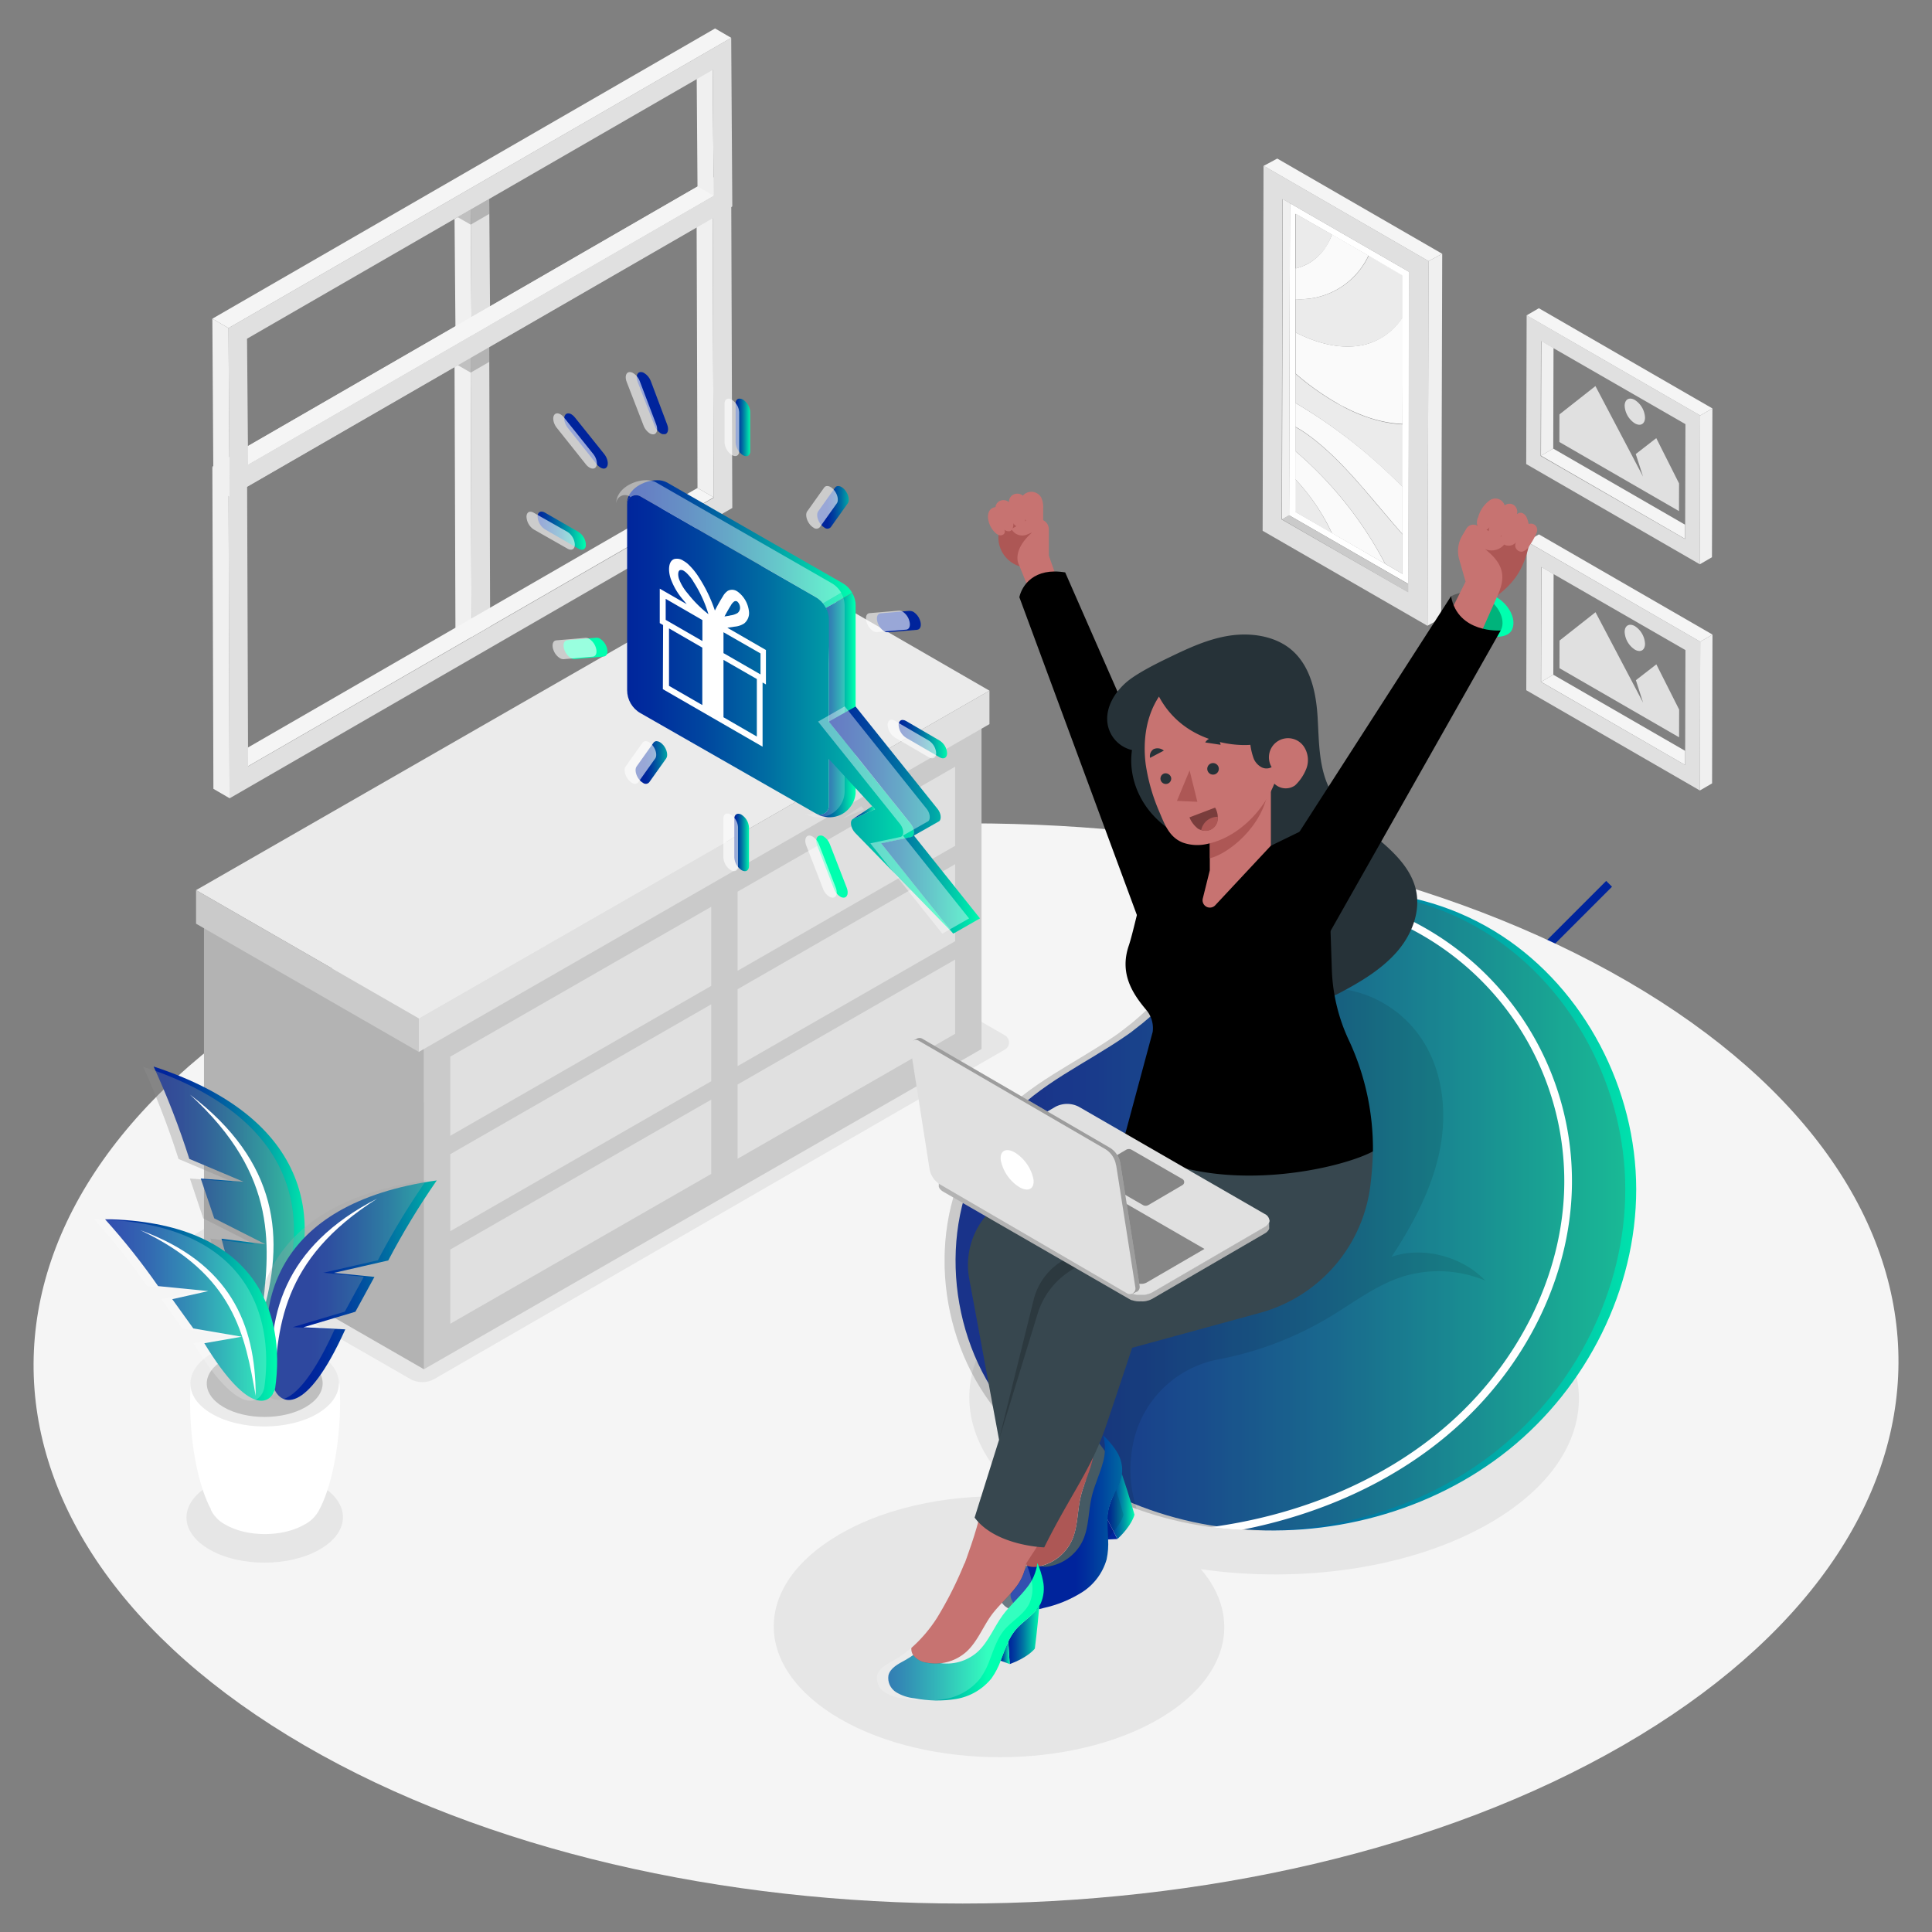 <svg id="Layer_1" data-name="Layer 1" xmlns="http://www.w3.org/2000/svg" xmlns:xlink="http://www.w3.org/1999/xlink" viewBox="0 0 478 478"><rect x="0" y="0" width="478" height="478" fill="#808080" stroke="none"/><defs><style>.cls-1{fill:none;}.cls-2{clip-path:url(#clip-path);}.cls-3{fill:url(#linear-gradient);}.cls-4{clip-path:url(#clip-path-2);}.cls-5{fill:url(#linear-gradient-2);}.cls-6{fill:#f5f5f5;}.cls-7{fill:#e6e6e6;}.cls-8{fill:#e0e0e0;}.cls-9{fill:#f0f0f0;}.cls-10,.cls-19,.cls-38,.cls-94{isolation:isolate;}.cls-10{opacity:0.2;}.cls-11{clip-path:url(#clip-path-3);}.cls-12{clip-path:url(#clip-path-4);}.cls-13{clip-path:url(#clip-path-5);}.cls-14{clip-path:url(#clip-path-6);}.cls-15{fill:#ebebeb;}.cls-16{fill:#fafafa;}.cls-17{fill:#fff;}.cls-18{fill:#cacaca;}.cls-19{opacity:0.1;}.cls-20{clip-path:url(#clip-path-7);}.cls-21{clip-path:url(#clip-path-8);}.cls-22{clip-path:url(#clip-path-9);}.cls-23{opacity:0.15;}.cls-24{clip-path:url(#clip-path-10);}.cls-25{clip-path:url(#clip-path-11);}.cls-26{fill:url(#linear-gradient-3);}.cls-27{clip-path:url(#clip-path-12);}.cls-28{clip-path:url(#clip-path-14);}.cls-29{fill:url(#linear-gradient-4);}.cls-30{clip-path:url(#clip-path-15);}.cls-31{clip-path:url(#clip-path-17);}.cls-32{fill:url(#linear-gradient-5);}.cls-33{clip-path:url(#clip-path-18);}.cls-34{clip-path:url(#clip-path-19);}.cls-35{fill:url(#linear-gradient-6);}.cls-36{clip-path:url(#clip-path-20);}.cls-37{fill:url(#linear-gradient-7);}.cls-38{opacity:0.4;}.cls-39{clip-path:url(#clip-path-21);}.cls-40{clip-path:url(#clip-path-22);}.cls-41{clip-path:url(#clip-path-23);}.cls-42{fill:url(#linear-gradient-8);}.cls-43{clip-path:url(#clip-path-24);}.cls-44{fill:url(#linear-gradient-9);}.cls-45{clip-path:url(#clip-path-25);}.cls-46{fill:url(#linear-gradient-10);}.cls-47{clip-path:url(#clip-path-26);}.cls-48{clip-path:url(#clip-path-27);}.cls-49{clip-path:url(#clip-path-28);}.cls-50{fill:url(#linear-gradient-11);}.cls-51{clip-path:url(#clip-path-29);}.cls-52{fill:url(#linear-gradient-12);}.cls-53{clip-path:url(#clip-path-30);}.cls-54{fill:url(#linear-gradient-13);}.cls-55{clip-path:url(#clip-path-31);}.cls-56{fill:url(#linear-gradient-14);}.cls-57{clip-path:url(#clip-path-32);}.cls-58{fill:url(#linear-gradient-15);}.cls-59{clip-path:url(#clip-path-33);}.cls-60{fill:url(#linear-gradient-16);}.cls-61{clip-path:url(#clip-path-34);}.cls-62{fill:url(#linear-gradient-17);}.cls-63{clip-path:url(#clip-path-35);}.cls-64{fill:url(#linear-gradient-18);}.cls-65{clip-path:url(#clip-path-36);}.cls-66{fill:url(#linear-gradient-19);}.cls-67{clip-path:url(#clip-path-37);}.cls-68{fill:url(#linear-gradient-20);}.cls-69{clip-path:url(#clip-path-38);}.cls-70{fill:url(#linear-gradient-21);}.cls-71{opacity:0.6;}.cls-72{clip-path:url(#clip-path-39);}.cls-73{clip-path:url(#clip-path-40);}.cls-74{fill:url(#linear-gradient-22);}.cls-75{clip-path:url(#clip-path-41);}.cls-76{clip-path:url(#clip-path-43);}.cls-77{clip-path:url(#clip-path-44);}.cls-78{fill:url(#linear-gradient-23);}.cls-79{clip-path:url(#clip-path-45);}.cls-80{fill:url(#linear-gradient-24);}.cls-81{clip-path:url(#clip-path-46);}.cls-82{clip-path:url(#clip-path-47);}.cls-83{fill:#455a64;}.cls-84{clip-path:url(#clip-path-48);}.cls-85{fill:url(#linear-gradient-25);}.cls-86{fill:#ad5755;}.cls-87{fill:#c77371;}.cls-88{fill:#37474f;}.cls-89{clip-path:url(#clip-path-49);}.cls-90{clip-path:url(#clip-path-50);}.cls-91{fill:url(#linear-gradient-26);}.cls-92{clip-path:url(#clip-path-51);}.cls-93{fill:url(#linear-gradient-27);}.cls-94{opacity:0.3;}.cls-95{clip-path:url(#clip-path-52);}.cls-96{clip-path:url(#clip-path-53);}.cls-97{fill:url(#linear-gradient-28);}.cls-98{clip-path:url(#clip-path-54);}.cls-99{fill:#263238;}.cls-100{clip-path:url(#clip-path-55);}.cls-101{clip-path:url(#clip-path-56);}.cls-102{clip-path:url(#clip-path-57);}.cls-103{clip-path:url(#clip-path-58);}.cls-104{clip-path:url(#clip-path-59);}.cls-105{clip-path:url(#clip-path-60);}.cls-106{fill:url(#linear-gradient-29);}.cls-107{clip-path:url(#clip-path-61);}.cls-108{clip-path:url(#clip-path-62);}</style><clipPath id="clip-path"><path class="cls-1" d="M339.06,277.73l59.05-59.06Z"/></clipPath><linearGradient id="linear-gradient" x1="-3318.7" y1="12714.48" x2="-3317.68" y2="12714.48" gradientTransform="matrix(57.77, 0, 0, -57.77, 192067.05, 734788.81)" gradientUnits="userSpaceOnUse"><stop offset="0" stop-color="#00ffaf"/><stop offset="0.06" stop-color="#00edad"/><stop offset="0.32" stop-color="#00a6a7"/><stop offset="0.55" stop-color="#006ea2"/><stop offset="0.75" stop-color="#00469f"/><stop offset="0.91" stop-color="#002d9d"/><stop offset="1" stop-color="#00249c"/></linearGradient><clipPath id="clip-path-2"><polygon class="cls-1" points="338.33 277.01 339.78 278.45 398.83 219.39 397.39 217.95 338.33 277.01"/></clipPath><linearGradient id="linear-gradient-2" x1="-3319.59" y1="12714.12" x2="-3318.57" y2="12714.12" gradientTransform="matrix(59.19, 0, 0, -59.19, 196811.73, 752745.92)" xlink:href="#linear-gradient"/><clipPath id="clip-path-3"><rect class="cls-1" x="116.45" y="85.81" width="4.6" height="6.34"/></clipPath><clipPath id="clip-path-4"><rect class="cls-1" x="113.23" y="88.47" width="3.23" height="3.68"/></clipPath><clipPath id="clip-path-5"><rect class="cls-1" x="116.45" y="49.22" width="4.6" height="6.34"/></clipPath><clipPath id="clip-path-6"><rect class="cls-1" x="113.23" y="51.87" width="3.23" height="3.68"/></clipPath><clipPath id="clip-path-7"><rect class="cls-1" x="104.89" y="178.44" width="137.96" height="160.3"/></clipPath><clipPath id="clip-path-8"><rect class="cls-1" x="50.47" y="226.38" width="54.42" height="112.35"/></clipPath><clipPath id="clip-path-9"><rect class="cls-1" x="48.52" y="220.25" width="55.11" height="39.97"/></clipPath><clipPath id="clip-path-10"><rect class="cls-1" x="51.17" y="333.93" width="28.67" height="16.66"/></clipPath><clipPath id="clip-path-11"><path class="cls-1" d="M46.83,286.72l13.41,5.66-10.57-.79L53,301.43l12.68,6.42-10.88-1.38C61,331,68.08,328.85,70.44,324.87c9.33-19.72,9-47.42-32.44-61a198.46,198.46,0,0,1,8.83,22.82"/></clipPath><linearGradient id="linear-gradient-3" x1="-3414.77" y1="12723.09" x2="-3413.74" y2="12723.09" gradientTransform="translate(-124798.81 465566.68) rotate(180) scale(36.57)" xlink:href="#linear-gradient"/><clipPath id="clip-path-12"><rect class="cls-1" x="35.3" y="263.9" width="37.39" height="63.38"/></clipPath><clipPath id="clip-path-14"><path class="cls-1" d="M67.78,343.42c1.52,4.09,7.79,7.29,17.65-14.52l-10.35-.52,12.85-3.84,4.71-8.62-10-1,13.42-3.07a189.09,189.09,0,0,1,12-19.8c-40.81,5.74-45.75,31.47-40.33,51.39"/></clipPath><linearGradient id="linear-gradient-4" x1="-3408.14" y1="12720.4" x2="-3407.12" y2="12720.4" gradientTransform="translate(-140398.31 524741.23) rotate(180) scale(41.23)" xlink:href="#linear-gradient"/><clipPath id="clip-path-15"><rect class="cls-1" x="63.26" y="292.01" width="42.15" height="54.39"/></clipPath><clipPath id="clip-path-17"><path class="cls-1" d="M39.12,318.2l12.44,1.23-8.94,2,5.21,7.24,12,2.05-9.28,1.61c11.32,18.56,16.62,15,17.53,11.11,2.66-18.55-4.68-41.2-42.11-41.8A168.41,168.41,0,0,1,39.12,318.2"/></clipPath><linearGradient id="linear-gradient-5" x1="-3407.57" y1="12720.18" x2="-3406.55" y2="12720.18" gradientTransform="translate(-141923.45 530371.11) rotate(180) scale(41.67)" xlink:href="#linear-gradient"/><clipPath id="clip-path-18"><rect class="cls-1" x="23.3" y="301.62" width="42.6" height="44.98"/></clipPath><clipPath id="clip-path-19"><path class="cls-1" d="M155.15,124.67a2.2,2.2,0,0,1,2.2-2.18,2.12,2.12,0,0,1,1.07.29l43.37,24.9a6.57,6.57,0,0,1,2.56,2.74l6.48-3.76a6.35,6.35,0,0,0-2.43-2.42L165,119.36a5,5,0,0,0-2.43-.55c-3.25,0-7.46,2.19-7.46,5.86"/></clipPath><linearGradient id="linear-gradient-6" x1="-3395.51" y1="12715.43" x2="-3394.48" y2="12715.43" gradientTransform="translate(-184742.44 692744.32) rotate(180) scale(54.47)" xlink:href="#linear-gradient"/><clipPath id="clip-path-20"><path class="cls-1" d="M204.35,150.4c.44.9.73,12.63.73,13.67v35.27a2.17,2.17,0,0,1-3.26,1.89,6.45,6.45,0,0,0,8.89-2.06,6.37,6.37,0,0,0,1-3.26v-46a6.44,6.44,0,0,0-.85-3.2Z"/></clipPath><linearGradient id="linear-gradient-7" x1="-3579" y1="12789.3" x2="-3577.98" y2="12789.3" gradientTransform="translate(-34325.66 123591.61) rotate(180) scale(9.65)" xlink:href="#linear-gradient"/><clipPath id="clip-path-21"><rect class="cls-1" x="152.44" y="118.84" width="55.68" height="31.59"/></clipPath><clipPath id="clip-path-22"><rect class="cls-1" x="199.11" y="146.74" width="9.87" height="55.51"/></clipPath><clipPath id="clip-path-23"><path class="cls-1" d="M155.16,124.67v46.1a6.53,6.53,0,0,0,3.3,5.67l43.36,24.8a2.17,2.17,0,0,0,3.26-1.89V187.81l10.73,11.67.68.75-5.4,2.36c-.92.4-.66,2.29.49,3.47L235.88,231l-17.8-22.31,6.74-1.43.64-.15a.87.87,0,0,0,.36-.18c.56-.52.43-2-.47-3.07l-20.27-25.29v-25.2a6.53,6.53,0,0,0-3.29-5.66l-43.35-24.91a2.19,2.19,0,0,0-1.08-.29h0a2.18,2.18,0,0,0-2.19,2.18"/></clipPath><linearGradient id="linear-gradient-8" x1="-3383.26" y1="12688.52" x2="-3382.24" y2="12688.52" gradientTransform="matrix(-78.96, 0, 0, 78.96, -266906.44, -1001709.06)" xlink:href="#linear-gradient"/><clipPath id="clip-path-24"><path class="cls-1" d="M205.08,178.53l20.25,25.3c.9,1.12,1,2.55.46,3.06a.7.7,0,0,1-.36.19l-.64.14L218,208.65,235.85,231l6.61-3.78-16.35-20.49,6.29-3.57c.57-.52.43-2-.46-3.06l-20.26-25.3Z"/></clipPath><linearGradient id="linear-gradient-9" x1="-3414.86" y1="12723.19" x2="-3413.84" y2="12723.19" gradientTransform="translate(-124639.12 465490.1) rotate(180) scale(36.57)" xlink:href="#linear-gradient"/><clipPath id="clip-path-25"><polygon class="cls-1" points="211.07 202.58 216.47 200.22 215.78 199.47 211.07 202.58"/></clipPath><linearGradient id="linear-gradient-10" x1="-3763.59" y1="12863.6" x2="-3762.57" y2="12863.6" gradientTransform="translate(-19655.28 68120.84) rotate(180) scale(5.28)" xlink:href="#linear-gradient"/><clipPath id="clip-path-26"><rect class="cls-1" x="202.37" y="174.76" width="37.39" height="56.23"/></clipPath><clipPath id="clip-path-27"><rect class="cls-1" x="208.36" y="199.5" width="5.4" height="3.07"/></clipPath><clipPath id="clip-path-28"><path class="cls-1" d="M182,99.9v9.59a4,4,0,0,0,1.8,3.13c1,.58,1.82.11,1.82-1V102a4,4,0,0,0-1.8-3.14,1.7,1.7,0,0,0-.83-.25c-.59,0-1,.46-1,1.27"/></clipPath><linearGradient id="linear-gradient-11" x1="-3962.03" y1="12944.12" x2="-3961.01" y2="12944.12" gradientTransform="translate(-13879.56 46057.37) rotate(180) scale(3.55)" xlink:href="#linear-gradient"/><clipPath id="clip-path-29"><path class="cls-1" d="M206.62,120.63l-4.2,5.89c-.5.71-.2,2.16.66,3.23a3.32,3.32,0,0,0,.91.8,1.12,1.12,0,0,0,1.57-.14l4.19-5.88c.5-.71.22-2.15-.65-3.23a3,3,0,0,0-.91-.8,1.58,1.58,0,0,0-.81-.25.88.88,0,0,0-.76.38"/></clipPath><linearGradient id="linear-gradient-12" x1="-3637.32" y1="12812.98" x2="-3636.3" y2="12812.98" gradientTransform="translate(-27613.04 98136.14) rotate(180) scale(7.65)" xlink:href="#linear-gradient"/><clipPath id="clip-path-30"><path class="cls-1" d="M225.1,151.12l-7.23.62c-.87.07-1.17,1.18-.68,2.46a4,4,0,0,0,1.58,2,1.58,1.58,0,0,0,.9.23l7.23-.61c.88-.08,1.18-1.18.68-2.47a4,4,0,0,0-1.56-1.95,1.74,1.74,0,0,0-.88-.24h0"/></clipPath><linearGradient id="linear-gradient-13" x1="-3558.54" y1="12781.13" x2="-3557.51" y2="12781.13" gradientTransform="translate(-37588.32 135977.38) rotate(180) scale(10.63)" xlink:href="#linear-gradient"/><clipPath id="clip-path-31"><path class="cls-1" d="M222.32,179.37a4,4,0,0,0,1.8,3.13l8.39,4.88c1,.57,1.81.1,1.82-1a4,4,0,0,0-1.81-3.13l-8.37-4.88a1.7,1.7,0,0,0-.83-.25c-.6,0-1,.47-1,1.27"/></clipPath><linearGradient id="linear-gradient-14" x1="-3539.19" y1="12773.26" x2="-3538.17" y2="12773.26" gradientTransform="translate(-41351.13 150268.85) rotate(180) scale(11.75)" xlink:href="#linear-gradient"/><clipPath id="clip-path-32"><path class="cls-1" d="M202.86,206.73c-.87.08-1.16,1.19-.67,2.47l4.15,10.71a3.87,3.87,0,0,0,1.56,1.94,1.62,1.62,0,0,0,.91.24c.87-.07,1.17-1.17.68-2.46l-4.15-10.7a4,4,0,0,0-1.58-2,1.57,1.57,0,0,0-.84-.24h-.06"/></clipPath><linearGradient id="linear-gradient-15" x1="-3639.06" y1="12813.43" x2="-3638.03" y2="12813.43" gradientTransform="translate(-27456.06 97628.05) rotate(180) scale(7.6)" xlink:href="#linear-gradient"/><clipPath id="clip-path-33"><path class="cls-1" d="M181.68,202.58v9.58a4,4,0,0,0,1.81,3.14c1,.57,1.82.1,1.82-1v-9.58a4,4,0,0,0-1.81-3.13,1.63,1.63,0,0,0-.83-.26c-.59,0-1,.47-1,1.28"/></clipPath><linearGradient id="linear-gradient-16" x1="-3962.03" y1="12943.49" x2="-3961.01" y2="12943.49" gradientTransform="translate(-13879.84 46157.8) rotate(180) scale(3.55)" xlink:href="#linear-gradient"/><clipPath id="clip-path-34"><path class="cls-1" d="M161.68,183.76l-4.19,5.89c-.5.7-.2,2.15.66,3.23a3.13,3.13,0,0,0,.91.79,1.11,1.11,0,0,0,1.57-.13l4.19-5.89c.5-.7.22-2.15-.65-3.23a3.43,3.43,0,0,0-.9-.8,1.75,1.75,0,0,0-.83-.25.9.9,0,0,0-.76.39"/></clipPath><linearGradient id="linear-gradient-17" x1="-3637.2" y1="12812.8" x2="-3636.17" y2="12812.8" gradientTransform="translate(-27656.99 98197.89) rotate(180) scale(7.65)" xlink:href="#linear-gradient"/><clipPath id="clip-path-35"><path class="cls-1" d="M147.58,157.78l-7.24.61c-.87.09-1.17,1.19-.67,2.48a3.85,3.85,0,0,0,1.57,1.94,1.61,1.61,0,0,0,.9.25l7.24-.63c.86-.07,1.17-1.17.67-2.46a4,4,0,0,0-1.56-1.94,1.62,1.62,0,0,0-.85-.25h-.06"/></clipPath><linearGradient id="linear-gradient-18" x1="-3558.43" y1="12781.14" x2="-3557.41" y2="12781.14" gradientTransform="translate(-37654.06 135945.67) rotate(180) scale(10.62)" xlink:href="#linear-gradient"/><clipPath id="clip-path-36"><path class="cls-1" d="M133,127.82a4,4,0,0,0,1.8,3.13l8.34,4.81c1,.58,1.82.11,1.82-1a4,4,0,0,0-1.81-3.14l-8.34-4.8a1.7,1.7,0,0,0-.82-.25c-.6,0-1,.47-1,1.27"/></clipPath><linearGradient id="linear-gradient-19" x1="-3539.8" y1="12773.67" x2="-3538.78" y2="12773.67" gradientTransform="translate(-41270.82 149583.58) rotate(180) scale(11.7)" xlink:href="#linear-gradient"/><clipPath id="clip-path-37"><path class="cls-1" d="M139.84,102.65c-.5.7-.22,2.15.65,3.23l7.17,9a3.24,3.24,0,0,0,.89.8c.63.37,1.25.35,1.58-.13.51-.71.21-2.16-.65-3.23l-7.21-9a3.16,3.16,0,0,0-.87-.8,1.58,1.58,0,0,0-.81-.25.88.88,0,0,0-.75.38"/></clipPath><linearGradient id="linear-gradient-20" x1="-3559.74" y1="12781.77" x2="-3558.71" y2="12781.77" gradientTransform="translate(-37425.94 135032.55) rotate(180) scale(10.56)" xlink:href="#linear-gradient"/><clipPath id="clip-path-38"><path class="cls-1" d="M158.43,92.05c-.85.08-1.16,1.17-.66,2.46l4.14,10.71a4,4,0,0,0,1.56,2,1.64,1.64,0,0,0,.91.24c.87-.08,1.17-1.18.67-2.46L161,94.24a4,4,0,0,0-1.63-1.95,1.55,1.55,0,0,0-.84-.24h-.07"/></clipPath><linearGradient id="linear-gradient-21" x1="-3639.12" y1="12813.84" x2="-3638.1" y2="12813.84" gradientTransform="translate(-27482.03 97449.66) rotate(180) scale(7.6)" xlink:href="#linear-gradient"/><clipPath id="clip-path-39"><rect class="cls-1" x="130.26" y="92.05" width="101.36" height="130.04"/></clipPath><clipPath id="clip-path-40"><path class="cls-1" d="M306.53,229.72c-9.57,7.16-15.95,17.63-25.56,24.77-.71.6-1.49,1.16-2.26,1.69-10.07,7-21.47,11.84-29.85,21.22-15.71,17.52-16.08,45.72-3.74,65.76s35.31,32.1,58.7,34.84c24.53,2.9,50.26-3.88,69.51-19.36s31.5-39.67,31.49-64.4-12.67-49.3-33.35-62.78a67.18,67.18,0,0,0-35.86-10.85c-10.35,0-20.55,2.76-29.08,9.11"/></clipPath><linearGradient id="linear-gradient-22" x1="-3369.09" y1="12704.74" x2="-3368.07" y2="12704.74" gradientTransform="translate(-554569.66 2093093.63) rotate(180) scale(164.73)" xlink:href="#linear-gradient"/><clipPath id="clip-path-41"><rect class="cls-1" x="233.71" y="220.66" width="168.4" height="158.05"/></clipPath><clipPath id="clip-path-43"><rect class="cls-1" x="249.49" y="244.37" width="118.04" height="129.01"/></clipPath><clipPath id="clip-path-44"><path class="cls-1" d="M274.45,372.55a13.39,13.39,0,0,0-.54,3.21l2.56,5c3.58-3.31,4.22-6,4.22-6-1.15-4.09-2.51-8.24-3.17-10.23-.35,2.81-2.27,5.24-3.07,8"/></clipPath><linearGradient id="linear-gradient-23" x1="-3680.81" y1="12829.62" x2="-3679.78" y2="12829.62" gradientTransform="translate(-24123.08 85433.14) rotate(180) scale(6.63)" xlink:href="#linear-gradient"/><clipPath id="clip-path-45"><path class="cls-1" d="M274,380.89l2.44-.12-2.53-5c-.1,1.7,0,3.41.09,5.13"/></clipPath><linearGradient id="linear-gradient-24" x1="-4215.58" y1="13043.83" x2="-4214.55" y2="13043.83" gradientTransform="translate(-10284.23 33055.22) rotate(180) scale(2.51)" xlink:href="#linear-gradient"/><clipPath id="clip-path-46"><rect class="cls-1" x="271.21" y="364.6" width="6.78" height="16.15"/></clipPath><clipPath id="clip-path-47"><rect class="cls-1" x="271.2" y="375.74" width="2.57" height="5.11"/></clipPath><clipPath id="clip-path-48"><path class="cls-1" d="M272.88,361.82c-.76,2.91-2.12,5.63-2.79,8.55-.83,3.55-.65,7.37-2.15,10.69a11.46,11.46,0,0,1-8,6.4,5.09,5.09,0,0,1-3.8-.46,2.75,2.75,0,0,1-1-1.42,25.27,25.27,0,0,1-2.74,4.47c-1.18,1.54-2.67,3.23-2.34,5.11a4.08,4.08,0,0,0,3.35,3.07,10.85,10.85,0,0,0,4.77-.39,29.79,29.79,0,0,0,9.54-3.9,14.32,14.32,0,0,0,6.07-8.12,18.37,18.37,0,0,0,.37-5c-.06-1.72-.2-3.44-.13-5.11a13.59,13.59,0,0,1,.5-3.24c.81-2.74,2.73-5.17,3.07-8,0-.15.05-.31.06-.46a9.06,9.06,0,0,0-1.75-5.45,22,22,0,0,0-3-3.48,12.23,12.23,0,0,1,0,6.68"/></clipPath><linearGradient id="linear-gradient-25" x1="-3435.62" y1="12731.39" x2="-3434.6" y2="12731.39" gradientTransform="translate(-92640.3 344703) rotate(180) scale(27.05)" xlink:href="#linear-gradient"/><clipPath id="clip-path-49"><rect class="cls-1" x="247.18" y="285.98" width="44.59" height="70.23"/></clipPath><clipPath id="clip-path-50"><path class="cls-1" d="M251.18,403.34a13.71,13.71,0,0,0-1.72,2.78l.35,5.59c4.57-1.63,6.22-3.82,6.22-3.82.54-4.21.94-8.57,1.13-10.68-1.42,2.45-4.15,3.92-6,6.13"/></clipPath><linearGradient id="linear-gradient-26" x1="-3641.92" y1="12813.98" x2="-3640.9" y2="12813.98" gradientTransform="translate(-27166.48 96893.71) rotate(180) scale(7.53)" xlink:href="#linear-gradient"/><clipPath id="clip-path-51"><path class="cls-1" d="M247.55,410.88l2.26.83-.35-5.59c-.74,1.52-1.29,3.16-1.91,4.76"/></clipPath><linearGradient id="linear-gradient-27" x1="-4330.11" y1="13089.51" x2="-4329.09" y2="13089.51" gradientTransform="translate(-9319.78 29336.83) rotate(180) scale(2.21)" xlink:href="#linear-gradient"/><clipPath id="clip-path-52"><rect class="cls-1" x="244.84" y="406.1" width="2.26" height="5.62"/></clipPath><clipPath id="clip-path-53"><path class="cls-1" d="M254,392.88c-1.84,2.38-4.16,4.34-5.93,6.76-2.16,2.94-3.49,6.53-6.14,9a11.45,11.45,0,0,1-9.89,2.73,5,5,0,0,1-3.37-2,2.88,2.88,0,0,1-.41-1.72,24.85,24.85,0,0,1-4.27,3.07c-1.7.94-3.72,1.91-4.18,3.8a4.14,4.14,0,0,0,1.88,4.14,10.76,10.76,0,0,0,4.54,1.51,29.57,29.57,0,0,0,10.32.18,14.28,14.28,0,0,0,8.76-5.11,18.3,18.3,0,0,0,2.29-4.41c.62-1.6,1.17-3.24,1.91-4.76a13.51,13.51,0,0,1,1.72-2.79c1.83-2.2,4.56-3.67,6-6.13.07-.14.16-.26.23-.39a9.15,9.15,0,0,0,.59-5.65,21.81,21.81,0,0,0-1.37-4.38,12.23,12.23,0,0,1-2.66,6.13"/></clipPath><linearGradient id="linear-gradient-28" x1="-3413.21" y1="12722.4" x2="-3412.19" y2="12722.4" gradientTransform="translate(-128194.7 479199.54) rotate(180) scale(37.63)" xlink:href="#linear-gradient"/><clipPath id="clip-path-54"><rect class="cls-1" x="217" y="386.78" width="38.47" height="33.94"/></clipPath><clipPath id="clip-path-55"><rect class="cls-1" x="294.29" y="199.8" width="6.99" height="5.73"/></clipPath><clipPath id="clip-path-56"><rect class="cls-1" x="232.27" y="291.6" width="81.81" height="30.36"/></clipPath><clipPath id="clip-path-57"><rect class="cls-1" x="236.09" y="282.4" width="61.91" height="35.27"/></clipPath><clipPath id="clip-path-58"><rect class="cls-1" x="269.74" y="284.24" width="23.21" height="14.11"/></clipPath><clipPath id="clip-path-59"><rect class="cls-1" x="225.87" y="256.85" width="56.09" height="63.28"/></clipPath><clipPath id="clip-path-60"><path class="cls-1" d="M361.72,147.49c-5.07,8,9.92,12.69,12.26,8.5,1.92-3.43-2.34-9.49-8.19-9.49a9.14,9.14,0,0,0-4.07,1"/></clipPath><linearGradient id="linear-gradient-29" x1="-3516" y1="12763.8" x2="-3514.98" y2="12763.8" gradientTransform="translate(-46993.48 172108.66) rotate(180) scale(13.47)" xlink:href="#linear-gradient"/><clipPath id="clip-path-61"><rect class="cls-1" x="357.97" y="146.54" width="13.77" height="11.04"/></clipPath><clipPath id="clip-path-62"><rect class="cls-1" x="296.86" y="243.66" width="15.98" height="8.38"/></clipPath></defs><g class="cls-2"><rect class="cls-3" x="339.06" y="218.67" width="59.06" height="59.06"/></g><g class="cls-4"><rect class="cls-5" x="338.33" y="217.95" width="60.5" height="60.5"/></g><path class="cls-6" d="M75.31,431.82c89.8,52.19,235.81,52.18,326.24,0s90.94-136.84,1.14-189-235.85-52.14-326.24,0-90.94,136.78-1.14,189"/><path class="cls-7" d="M51.76,383.33c7.53,4.39,19.8,4.38,27.38,0s7.62-11.47.08-15.85-19.79-4.39-27.37,0-7.63,11.47-.09,15.85"/><path class="cls-7" d="M194,224.73l54.61,31.41a2,2,0,0,1,.74.74,2,2,0,0,1-.74,2.8L107.55,341.13a6.11,6.11,0,0,1-6.13,0l-54.61-31.4a2.07,2.07,0,0,1-.75-.75,2,2,0,0,1,.75-2.79l141.07-81.46a6.17,6.17,0,0,1,6.14,0"/><path class="cls-7" d="M368.73,376.75C349.36,388,322,391.83,297.11,388.23c10.31,12,6.87,27-10.39,37.07-21.69,12.61-57,12.6-78.82,0s-22-33-.25-45.65c12.36-7.23,29.13-10.29,45.31-9.27-20.05-17-17.18-40.34,8.77-55.42,29.36-17.06,77.11-17.06,106.65,0s29.71,44.73.35,61.79"/><polygon class="cls-8" points="116.45 88.48 116.67 157.63 121.27 154.98 121.04 85.83 116.45 88.48"/><polygon class="cls-9" points="112.46 90.78 112.68 155.31 116.67 157.63 116.45 88.48 116.44 88.48 112.46 90.78"/><polygon class="cls-8" points="116.44 88.49 116.44 88.49 121.03 85.84 116.44 88.49"/><g class="cls-10"><g class="cls-11"><polygon points="116.46 92.19 121.05 89.53 121.04 85.83 116.45 88.48 116.46 92.19"/></g></g><g class="cls-10"><g class="cls-12"><polygon points="116.45 88.48 116.44 88.48 113.23 90.33 116.46 92.19 116.45 88.48"/></g></g><polygon class="cls-8" points="116.44 88.48 116.44 88.48 121.03 85.83 116.44 88.48"/><polygon class="cls-8" points="116.45 51.87 116.67 83.03 121.27 80.38 121.04 49.22 116.45 51.87"/><polygon class="cls-9" points="112.46 54.17 112.68 80.71 116.67 83.03 116.45 51.87 116.44 51.87 112.46 54.17"/><polygon class="cls-8" points="116.44 51.88 116.44 51.88 121.03 49.22 116.44 51.88"/><g class="cls-10"><g class="cls-13"><polygon points="116.46 55.58 121.05 52.92 121.04 49.22 116.45 51.87 116.46 55.58"/></g></g><g class="cls-10"><g class="cls-14"><polygon points="116.45 51.87 116.44 51.87 113.23 53.73 116.46 55.58 116.45 51.87"/></g></g><polygon class="cls-8" points="116.44 51.88 116.44 51.88 121.03 49.22 116.44 51.88"/><polygon class="cls-9" points="176.57 123.05 172.57 120.73 172.34 51.59 176.33 53.91 176.57 123.05"/><polygon class="cls-6" points="61.38 189.56 57.38 187.23 172.57 120.73 176.57 123.05 61.38 189.56"/><path class="cls-8" d="M181.18,125.68,56.79,197.52l-.26-79.74L180.91,46ZM61.38,189.6l115.19-66.45L176.33,54,61.14,120.45l.24,69.15"/><polygon class="cls-6" points="56.53 117.78 52.54 115.46 176.92 43.65 180.91 45.97 56.53 117.78"/><polygon class="cls-9" points="56.8 197.49 52.8 195.17 52.54 115.46 56.53 117.78 56.8 197.49"/><polygon class="cls-9" points="176.57 48.46 172.57 46.14 172.34 14.98 176.33 17.3 176.57 48.46"/><polygon class="cls-6" points="61.38 114.96 57.38 112.64 172.57 46.14 176.57 48.46 61.38 114.96"/><path class="cls-8" d="M181.18,51.08,56.79,122.89l-.26-41.72L180.91,9.36ZM61.38,115,176.57,48.46l-.24-31.16L61.12,83.8,61.38,115"/><polygon class="cls-6" points="56.53 81.17 52.54 78.85 176.92 7.04 180.91 9.36 56.53 81.17"/><polygon class="cls-9" points="56.8 122.89 52.8 120.57 52.54 78.85 56.53 81.17 56.8 122.89"/><polygon class="cls-9" points="381.35 84.32 381.26 112.74 384.29 110.99 384.36 86.06 381.35 84.32"/><polygon class="cls-6" points="384.29 110.99 381.26 112.74 416.9 133.32 416.91 129.82 384.29 110.99"/><path class="cls-8" d="M377.6,114.81l42.94,24.79.1-36.8L377.71,78Zm3.58-2,.08-28.42,3.07,1.74L417,104.94l-.07,24.93v3.5Z"/><polygon class="cls-6" points="420.64 102.8 423.67 101.05 380.73 76.26 377.71 78.02 420.64 102.8"/><polygon class="cls-9" points="420.64 102.8 420.54 139.62 423.56 137.87 423.67 101.05 420.64 102.8"/><polygon class="cls-9" points="381.37 140.27 381.29 168.7 384.31 166.94 384.38 142.01 381.37 140.27"/><polygon class="cls-6" points="384.31 166.94 381.29 168.7 416.92 189.27 416.93 185.77 384.31 166.94"/><path class="cls-8" d="M377.62,170.77l42.94,24.8.1-36.81L377.73,134Zm3.62-2.07.07-28.43,3,1.74L417,160.84l-.07,24.93v3.5Z"/><polygon class="cls-6" points="420.66 158.76 423.69 157 380.75 132.21 377.73 133.97 420.66 158.76"/><polygon class="cls-9" points="420.66 158.76 420.56 195.58 423.59 193.82 423.69 157 420.66 158.76"/><path class="cls-15" d="M342.71,139.48,347,142v-9.79c-3.54-4-7-8.23-10.51-12.26-.69-.78-1.37-1.55-2.05-2.3-4.18-4.59-8.67-8.84-13.13-11.54l-.52-.29-.29-.21v6a94,94,0,0,1,22.22,27.87"/><path class="cls-15" d="M329.5,131.89a51,51,0,0,0-9.06-13.36v8.1Z"/><path class="cls-16" d="M329.54,131.91l13.15,7.59a94.05,94.05,0,0,0-22.22-27.89v6.93a51.22,51.22,0,0,1,9.07,13.35Z"/><path class="cls-16" d="M347,104.93l.07-26.58A15.76,15.76,0,0,1,338.57,85c-5.15,1.61-11.54.58-18-2.75V92.44l.39.33a64,64,0,0,0,9.14,6.55l.3.18.38.21c.6.39,1.2.72,1.79,1l.25.11c-.69-.34-1.36-.7-2.05-1.08.7.38,1.37.74,2.05,1.08.38.2.77.4,1.17.58l.42.21c1.17.53,2.32,1,3.47,1.42l.61.21a31.36,31.36,0,0,0,8.58,1.66"/><path class="cls-16" d="M336.5,119.89c3.51,4,7,8.26,10.51,12.27V120.39c-.87-.81-1.73-1.66-2.6-2.49A127.12,127.12,0,0,0,320.5,99.7v5.86l.27.17.52.29c4.46,2.7,8.95,6.94,13.13,11.53.7.76,1.39,1.54,2.08,2.34"/><path class="cls-15" d="M344.45,118c.87.83,1.73,1.68,2.6,2.49V105a31.19,31.19,0,0,1-8.61-1.71l-.61-.21-.66-.24.66.24c-1.15-.4-2.3-.89-3.47-1.42l-.43-.21c-.39-.19-.78-.37-1.16-.58l.16.09-.16-.09-.25-.11c-.59-.36-1.19-.69-1.79-1l-.38-.22-.3-.18a64.11,64.11,0,0,1-9.14-6.54l-.39-.34V99.7A127.93,127.93,0,0,1,344.45,118"/><path class="cls-16" d="M338.61,63.24,329.55,58c-1.67,4.46-4.87,7.45-9,8.41V74a18.7,18.7,0,0,0,18-10.74"/><path class="cls-15" d="M347.17,78.39V68.17l-8.54-4.93A18.71,18.71,0,0,1,320.57,74v8.27c6.49,3.33,12.92,4.36,18,2.75a15.73,15.73,0,0,0,8.57-6.61"/><path class="cls-17" d="M318.94,127.48l29.52,17,.21-77.2-29.51-17Zm23.75,12-13.07-7.57-9.1-5.26V52.9L329.43,58l9.07,5.23L347,68.18V78.4L347,105v37Z"/><path class="cls-15" d="M329.52,58l-8.91-5.11V66.42A12.47,12.47,0,0,0,329.52,58"/><polygon class="cls-18" points="317.17 128.51 348.45 146.57 348.46 144.52 318.94 127.48 317.17 128.51"/><polygon class="cls-9" points="317.39 49.25 317.17 128.51 318.94 127.48 319.16 50.28 317.39 49.25"/><path class="cls-8" d="M312.39,131.32l40.8,23.52.26-90.24L312.61,41Zm4.7-2.8.23-79.26,1.77,1,29.51,17-.21,77.2v2.05Z"/><polygon class="cls-6" points="353.45 64.6 356.82 62.79 316.01 39.23 312.65 41.03 353.45 64.6"/><polygon class="cls-9" points="353.45 64.6 353.19 154.79 356.56 152.99 356.82 62.79 353.45 64.6"/><polygon class="cls-8" points="403.91 112.96 406.5 117.9 404.71 112.34 409.78 108.4 415.42 119.61 415.4 126.45 385.81 109.36 385.82 102.53 394.73 95.52 403.91 112.96"/><path class="cls-8" d="M407,103.3c0,1.6-1.13,2.25-2.52,1.44a5.53,5.53,0,0,1-2.52-4.33c0-1.6,1.14-2.25,2.53-1.44A5.51,5.51,0,0,1,407,103.3"/><polygon class="cls-8" points="403.93 168.91 406.52 173.85 404.74 168.29 409.8 164.37 415.44 175.56 415.42 182.41 385.83 165.32 385.85 158.48 394.75 151.47 403.93 168.91"/><path class="cls-8" d="M407,159.27c0,1.61-1.13,2.25-2.52,1.45a5.57,5.57,0,0,1-2.52-4.36c0-1.59,1.14-2.24,2.54-1.44a5.55,5.55,0,0,1,2.5,4.35"/><polygon class="cls-8" points="104.88 257.66 104.88 338.77 242.84 259.54 242.84 178.43 104.88 257.66"/><polygon class="cls-8" points="104.88 257.66 104.88 338.77 50.47 307.46 50.47 226.34 104.88 257.66"/><g class="cls-19"><g class="cls-20"><polygon points="104.88 257.66 104.88 338.77 242.84 259.54 242.84 178.43 104.88 257.66"/></g></g><g class="cls-10"><g class="cls-21"><polygon points="104.88 257.66 104.88 338.77 50.47 307.46 50.47 226.34 104.88 257.66"/></g></g><polygon class="cls-8" points="175.97 248.48 111.4 285.56 111.4 304.61 175.97 267.51 175.97 248.48"/><polygon class="cls-8" points="175.97 243.92 175.97 224.35 111.4 261.43 111.4 281.01 175.97 243.92"/><polygon class="cls-8" points="182.49 240.18 236.32 209.26 236.32 189.69 182.49 220.61 182.49 240.18"/><polygon class="cls-8" points="175.97 272.06 111.4 309.15 111.4 327.51 175.97 290.44 175.97 272.06"/><polygon class="cls-8" points="182.49 263.77 236.32 232.86 236.32 213.81 182.49 244.74 182.49 263.77"/><polygon class="cls-8" points="182.49 268.32 182.49 286.69 236.32 255.77 236.32 237.41 182.49 268.32"/><polygon class="cls-15" points="189.77 139.1 48.51 220.23 103.63 251.96 244.8 170.88 189.77 139.1"/><polygon class="cls-8" points="103.63 251.96 103.63 260.25 244.8 179.16 244.8 170.88 103.63 251.96"/><polygon class="cls-8" points="103.63 251.96 103.63 260.25 48.51 228.53 48.51 220.24 103.63 251.96"/><g class="cls-19"><g class="cls-22"><polygon points="103.63 251.96 103.63 260.25 48.51 228.53 48.51 220.24 103.63 251.96"/></g></g><path class="cls-17" d="M52.11,373.41a8.2,8.2,0,0,0,3.64,3.79c5.39,3.13,14.14,3.13,19.56,0A8.35,8.35,0,0,0,79,373.5c3.34-6.18,5.76-18.81,5-31.22l-18.4.53-18.41-.53c-.78,12.35,1.61,24.91,5,31.13"/><path class="cls-15" d="M78.5,334.76c7.15,4.15,7.13,10.89-.06,15.05s-18.83,4.15-26,0-7.07-10.89.08-15.05,18.8-4.15,26,0"/><path class="cls-8" d="M75.66,336.41c5.58,3.24,5.56,8.49-.06,11.73s-14.71,3.24-20.28,0-5.55-8.49.07-11.73,14.68-3.24,20.27,0"/><g class="cls-23"><g class="cls-24"><path d="M75.66,336.41c5.58,3.24,5.56,8.49-.06,11.73s-14.71,3.24-20.28,0-5.55-8.49.07-11.73,14.68-3.24,20.27,0"/></g></g><g class="cls-25"><rect class="cls-26" x="38" y="263.9" width="41.76" height="67.1"/></g><g class="cls-10"><g class="cls-27"><path d="M44.12,286.71l13.41,5.67L47,291.59l3.29,9.84,12.68,6.43-10.88-1.4c6.21,24.54,13.32,22.39,15.68,18.41,9.33-19.72,9-47.42-32.43-61a200.1,200.1,0,0,1,8.82,22.81"/></g></g><g class="cls-10"><g class="cls-27"><path class="cls-17" d="M44.12,286.71l13.41,5.67L47,291.59l3.29,9.84,12.68,6.43-10.88-1.4c6.21,24.54,13.32,22.39,15.68,18.41,9.33-19.72,9-47.42-32.43-61a200.1,200.1,0,0,1,8.82,22.81"/></g></g><path class="cls-17" d="M64.64,326.22c6.16-19.84,4.19-38.83-17.64-55.4,22.18,20.28,19.81,37.94,17.64,55.4"/><g class="cls-28"><rect class="cls-29" x="62.36" y="292.03" width="45.76" height="58.68"/></g><g class="cls-10"><g class="cls-30"><path class="cls-17" d="M93.38,311.83,80,314.9l10,1-4.7,8.62-12.87,3.84,10.36.51c-9.85,21.82-16.13,18.62-17.65,14.53-5.42-19.92-.47-45.65,40.34-51.39a187.49,187.49,0,0,0-12,19.8"/></g></g><g class="cls-19"><g class="cls-30"><path d="M93.38,311.83,80,314.9l10,1-4.7,8.62-12.87,3.84,10.36.51c-9.85,21.82-16.13,18.62-17.65,14.53-5.42-19.92-.47-45.65,40.34-51.39a187.49,187.49,0,0,0-12,19.8"/></g></g><path class="cls-17" d="M67.72,345.19c-2.45-19.49,2.55-36.85,25.63-48.66-24,15.2-24.76,32-25.63,48.66"/><g class="cls-31"><rect class="cls-32" x="26" y="301.67" width="44.77" height="49.24"/></g><path class="cls-17" d="M63.26,345.36c0-17.83-6.41-32.93-28.55-41,23.34,11,25.91,26.1,28.55,41"/><g class="cls-10"><g class="cls-33"><path class="cls-17" d="M36.41,318.2l12.44,1.23-8.93,2,5.2,7.24,12,2.05-9.28,1.61c11.32,18.55,16.62,15,17.53,11.11,2.66-18.55-4.68-41.2-42.11-41.8A168.41,168.41,0,0,1,36.41,318.2"/></g></g><g class="cls-34"><rect class="cls-35" x="155.15" y="118.81" width="55.68" height="31.61"/></g><g class="cls-36"><rect class="cls-37" x="201.82" y="146.71" width="9.87" height="56.41"/></g><g class="cls-38"><g class="cls-39"><path class="cls-17" d="M208.13,146.66l-6.5,3.76a6.48,6.48,0,0,0-2.55-2.74l-43.37-24.9a2.1,2.1,0,0,0-1.07-.29,2.2,2.2,0,0,0-2.2,2.18c0-4.71,6.95-7,9.89-5.31l43.36,24.88a6.44,6.44,0,0,1,2.44,2.42"/></g></g><g class="cls-10"><g class="cls-40"><path class="cls-17" d="M208.13,146.71a6.54,6.54,0,0,1,.84,3.2v46a6.37,6.37,0,0,1-1,3.26,6.45,6.45,0,0,1-8.89,2.06,2.17,2.17,0,0,0,3.26-1.89V164.07c0-1-.29-12.77-.74-13.67Z"/></g></g><g class="cls-41"><rect class="cls-42" x="155.16" y="122.49" width="80.72" height="108.49"/></g><g class="cls-43"><rect class="cls-44" x="205.08" y="174.76" width="37.38" height="56.19"/></g><g class="cls-45"><rect class="cls-46" x="211.07" y="199.47" width="5.4" height="3.11"/></g><g class="cls-38"><g class="cls-47"><path class="cls-17" d="M215.33,208.65,233.14,231l6.62-3.77-16.36-20.5,6.29-3.57c.57-.52.44-2-.45-3.07L209,174.76l-6.6,3.77,20.25,25.3c.9,1.12,1.06,2.55.46,3.06a.7.7,0,0,1-.36.19l-.64.14Z"/></g></g><g class="cls-10"><g class="cls-48"><polygon class="cls-17" points="213.76 200.22 213.07 199.47 208.36 202.58 213.76 200.22"/></g></g><path class="cls-17" d="M169,148.39a16.65,16.65,0,0,1-3.06-5.22c-.68-2-.59-4.37.89-4.86a2.78,2.78,0,0,1,2.27.45,6.35,6.35,0,0,1,1.08.76,16.32,16.32,0,0,1,2.61,3.13,36.67,36.67,0,0,1,4.08,8.4c.63-1.21,1.29-2.42,2-3.53a3.74,3.74,0,0,1,1.23-1.36,2.26,2.26,0,0,1,2.3.16,1.1,1.1,0,0,1,.21.14,7,7,0,0,1,2.68,4.74,3.29,3.29,0,0,1-1.19,3.06,5.16,5.16,0,0,1-2.34.78l-1.8.27,9.54,5.51v8.52l-.83-.48v15.88L164,170.51l.06-15.87-.83-.48v-8.52l6.67,3.84c-.32-.38-.63-.78-.92-1.09M179,177.46l8.25,4.77V168L179,163.26v14.2m-13.49-7.78,8.25,4.76V160.23l-8.24-4.76v14.21m6-25.86a10.72,10.72,0,0,0-1.79-2.18,3.79,3.79,0,0,0-.53-.39,1.19,1.19,0,0,0-.93-.2c-.56.16-.58,1.28-.27,2.21a11.89,11.89,0,0,0,2.17,3.59,29.77,29.77,0,0,0,5.11,5.11,31.66,31.66,0,0,0-3.8-8.17m7.6,17.84,9.08,5.23v-5.19L179,156.42v5.21m-14.3-8.27,9.08,5.24v-5.19l-9.08-5.25v5.2m15.86-1.09a4.53,4.53,0,0,0,1.89-.58,1.64,1.64,0,0,0,.64-1.49,2.11,2.11,0,0,0-.69-1.38.74.74,0,0,0-.76,0,3,3,0,0,0-.84,1c-.53.86-1.06,1.77-1.55,2.7l1.35-.21"/><g class="cls-49"><rect class="cls-50" x="181.97" y="98.63" width="3.63" height="14.57"/></g><g class="cls-51"><rect class="cls-52" x="201.92" y="120.25" width="8.33" height="10.69"/></g><g class="cls-53"><rect class="cls-54" x="216.7" y="151.12" width="11.38" height="5.29"/></g><g class="cls-55"><rect class="cls-56" x="222.32" y="178.1" width="12.01" height="9.85"/></g><g class="cls-57"><rect class="cls-58" x="201.7" y="206.73" width="8.28" height="15.38"/></g><g class="cls-59"><rect class="cls-60" x="181.68" y="201.3" width="3.63" height="14.57"/></g><g class="cls-61"><rect class="cls-62" x="156.99" y="183.37" width="8.33" height="10.7"/></g><g class="cls-63"><rect class="cls-64" x="139.17" y="157.78" width="11.38" height="5.29"/></g><g class="cls-65"><rect class="cls-66" x="132.97" y="126.55" width="11.96" height="9.79"/></g><g class="cls-67"><rect class="cls-68" x="139.34" y="102.27" width="11.3" height="13.74"/></g><g class="cls-69"><rect class="cls-70" x="157.27" y="92.05" width="8.28" height="15.37"/></g><g class="cls-71"><g class="cls-72"><path class="cls-17" d="M182.89,102v9.57c0,1.14-.8,1.61-1.82,1a4,4,0,0,1-1.81-3.13V99.9c0-1.14.79-1.6,1.82-1a4,4,0,0,1,1.81,3.14"/><path class="cls-17" d="M206.39,121.3c.87,1.08,1.15,2.52.65,3.23l-4.19,5.88a1.12,1.12,0,0,1-1.57.14,3.32,3.32,0,0,1-.91-.8c-.86-1.07-1.16-2.52-.66-3.23l4.2-5.89c.33-.47,1-.5,1.57-.13a3,3,0,0,1,.91.8"/><path class="cls-17" d="M224.87,153.31c.5,1.29.2,2.39-.67,2.47l-7.24.61a1.5,1.5,0,0,1-.9-.23,4,4,0,0,1-1.57-2c-.5-1.28-.2-2.39.67-2.46l7.23-.62a1.67,1.67,0,0,1,.92.24,4,4,0,0,1,1.56,1.95"/><path class="cls-17" d="M229.81,183.23a4,4,0,0,1,1.81,3.13c0,1.12-.8,1.59-1.82,1l-8.38-4.88a4,4,0,0,1-1.81-3.13c0-1.13.8-1.6,1.83-1Z"/><path class="cls-17" d="M202.63,208.93l4.15,10.7c.49,1.29.19,2.39-.68,2.47a1.73,1.73,0,0,1-.91-.25,3.92,3.92,0,0,1-1.56-1.94l-4.15-10.71c-.49-1.28-.2-2.39.67-2.47a1.52,1.52,0,0,1,.9.25,3.89,3.89,0,0,1,1.58,2"/><path class="cls-17" d="M182.6,204.69v9.58c0,1.13-.8,1.6-1.82,1a4,4,0,0,1-1.81-3.14v-9.58c0-1.15.8-1.61,1.82-1a4,4,0,0,1,1.81,3.13"/><path class="cls-17" d="M161.46,184.42c.87,1.08,1.15,2.53.65,3.23l-4.19,5.89a1.11,1.11,0,0,1-1.57.13,3.13,3.13,0,0,1-.91-.79c-.86-1.08-1.16-2.53-.66-3.23l4.19-5.89c.34-.48.95-.5,1.59-.13a3.39,3.39,0,0,1,.9.79"/><path class="cls-17" d="M147.34,160c.5,1.29.19,2.39-.67,2.46l-7.23.63a1.62,1.62,0,0,1-.91-.25,3.9,3.9,0,0,1-1.57-1.94c-.5-1.29-.2-2.39.67-2.47l7.24-.62a1.55,1.55,0,0,1,.91.25,4,4,0,0,1,1.56,1.94"/><path class="cls-17" d="M140.41,131.6a4,4,0,0,1,1.81,3.14c0,1.13-.8,1.6-1.82,1L132.06,131a4,4,0,0,1-1.8-3.13c0-1.13.78-1.6,1.81-1Z"/><path class="cls-17" d="M139.56,103.32l7.21,9c.87,1.07,1.16,2.52.65,3.23-.32.48-.95.5-1.57.13a3.14,3.14,0,0,1-.9-.8l-7.17-9c-.87-1.07-1.15-2.53-.65-3.23.33-.47.94-.49,1.56-.13a3.16,3.16,0,0,1,.87.8"/><path class="cls-17" d="M158.26,94.24,162.35,105c.49,1.28.19,2.38-.68,2.46a1.64,1.64,0,0,1-.91-.24,4,4,0,0,1-1.56-2l-4.14-10.7c-.5-1.29-.2-2.38.66-2.46a1.54,1.54,0,0,1,.91.24,3.94,3.94,0,0,1,1.63,1.95"/></g></g><g class="cls-73"><rect class="cls-74" x="232.78" y="220.61" width="172.05" height="160.29"/></g><g class="cls-10"><g class="cls-75"><path d="M278.27,254.49c9.6-7.14,16-17.61,25.55-24.77,18.94-14.09,46.06-10.53,64.94,1.74,20.68,13.48,33.34,38,33.35,62.78s-12.24,48.93-31.49,64.4-45,22.26-69.52,19.37c-23.38-2.75-46.35-14.8-58.69-34.84s-12-48.25,3.75-65.77c8.37-9.38,19.77-14.22,29.84-21.22.77-.53,1.55-1.09,2.27-1.69"/></g></g><g class="cls-19"><g class="cls-75"><path class="cls-17" d="M278.27,254.49c9.6-7.14,16-17.61,25.55-24.77,18.94-14.09,46.06-10.53,64.94,1.74,20.68,13.48,33.34,38,33.35,62.78s-12.24,48.93-31.49,64.4-45,22.26-69.52,19.37c-23.38-2.75-46.35-14.8-58.69-34.84s-12-48.25,3.75-65.77c8.37-9.38,19.77-14.22,29.84-21.22.77-.53,1.55-1.09,2.27-1.69"/></g></g><g class="cls-19"><g class="cls-76"><path d="M281.33,373.38a79.53,79.53,0,0,1-28.77-17.59,83.5,83.5,0,0,1-3.07-21c0-10.49,3.46-21.47,11.43-28.34,7-6.06,16.74-8.34,23.51-14.66,4.48-4.21,7.3-9.84,10-15.34,3.78-7.67,7-16.54,12.81-22.85A28.35,28.35,0,0,1,351,256c5.82,7.94,7.15,18.53,5.29,28.19s-6.59,18.53-12,26.76c7.78-2.69,17.5-.07,23.17,5.88a30.07,30.07,0,0,0-19.89-1.14c-6.75,2-12.43,6.43-18.45,10.06a83.72,83.72,0,0,1-27.53,10.55,26.56,26.56,0,0,0-21.47,22.1,1.21,1.21,0,0,0-.07.5,31.09,31.09,0,0,0,1.22,14.52"/></g></g><path class="cls-17" d="M358.19,355c-13.76,11.63-31.51,19.71-51.11,23.52q-3-.16-6-.51l-1.41-.19c22.07-3,42.14-11.49,57.25-24.23,19.29-16.25,30.54-39.68,30.09-62.67a70.3,70.3,0,0,0-66.55-68.86,49.41,49.41,0,0,1,6.95-1.16,72.06,72.06,0,0,1,61.5,70c.46,23.55-11,47.53-30.74,64.11"/><g class="cls-77"><rect class="cls-78" x="273.91" y="364.58" width="6.78" height="16.19"/></g><g class="cls-79"><rect class="cls-80" x="273.84" y="375.76" width="2.63" height="5.13"/></g><g class="cls-19"><g class="cls-81"><path d="M271.74,372.55c.8-2.74,2.72-5.17,3.07-8,.67,2,2,6.14,3.17,10.23,0,0-.64,2.66-4.22,6l-2.56-5a13.39,13.39,0,0,1,.54-3.21"/></g></g><g class="cls-38"><g class="cls-82"><path d="M271.23,375.76l2.53,5-2.43.12c-.06-1.72-.2-3.44-.1-5.13"/></g></g><path class="cls-83" d="M274.9,364.07c0,.15-.06.31-.06.46-.34,2.81-2.26,5.24-3.07,8a14.11,14.11,0,0,0-.5,3.24c-.07,1.67.08,3.39.13,5.11a18.37,18.37,0,0,1-.37,5,14.27,14.27,0,0,1-6.06,8.12,29.71,29.71,0,0,1-9.55,3.9,10.85,10.85,0,0,1-4.77.39,4.1,4.1,0,0,1-3.35-3.07c-.33-1.88,1.16-3.57,2.34-5.11a25.27,25.27,0,0,0,2.74-4.47,2.77,2.77,0,0,0,1,1.42,5.11,5.11,0,0,0,3.81.46,11.47,11.47,0,0,0,8-6.4c1.5-3.32,1.32-7.14,2.15-10.69.67-2.92,2-5.64,2.79-8.55a12.23,12.23,0,0,0,0-6.68,22.6,22.6,0,0,1,3,3.48,9.12,9.12,0,0,1,1.74,5.45"/><g class="cls-84"><rect class="cls-85" x="249.68" y="355.14" width="27.95" height="43.32"/></g><path class="cls-86" d="M253.29,387a2.66,2.66,0,0,1-1-1.42,35.19,35.19,0,0,0,2.91-9.34,91.08,91.08,0,0,0,.95-15c3.93-2.84,8.83-4.69,13.13-6.93l.87.86a12.23,12.23,0,0,1,0,6.68c-.75,2.91-2.12,5.63-2.79,8.55-.83,3.54-.65,7.37-2.15,10.69a11.47,11.47,0,0,1-8,6.4,5.1,5.1,0,0,1-3.88-.46"/><path class="cls-87" d="M258.29,380l-4.38,6.78c-.33.68-15.26.08-15.26.08s3.18-8.47,3.9-12.63Z"/><path class="cls-88" d="M339.66,284.9s0,3.27-.57,8.05a37.47,37.47,0,0,1-27.38,31.87l-31.61,8.64s-2.54,7.76-6.34,19-8.72,16.95-15.41,30.38c0,0-12-.36-17.22-7.37l6.05-19.25-7.38-39.82a18.85,18.85,0,0,1,9.36-19.91l38.06-21.21Z"/><g class="cls-10"><g class="cls-89"><path d="M287.54,296.7,262.74,312a15.63,15.63,0,0,0-7,9.58l-8.58,34.61,9.55-31.12a19.26,19.26,0,0,1,8.18-10.71l26.86-16.82a17.92,17.92,0,0,1-4.26-11.6s-2.51,4.36,0,10.72"/></g></g><g class="cls-90"><rect class="cls-91" x="249.46" y="397.21" width="7.7" height="14.5"/></g><g class="cls-92"><rect class="cls-93" x="247.55" y="406.12" width="2.26" height="5.59"/></g><g class="cls-94"><g class="cls-95"><path d="M246.75,406.12l.35,5.59-2.26-.83c.62-1.6,1.17-3.24,1.91-4.76"/></g></g><g class="cls-96"><rect class="cls-97" x="219.5" y="386.75" width="38.88" height="34.17"/></g><g class="cls-10"><g class="cls-98"><path class="cls-17" d="M254.68,396.77c-.07.14-.16.26-.23.39-1.42,2.47-4.14,3.94-6,6.14a13.14,13.14,0,0,0-1.73,2.79c-.74,1.52-1.29,3.16-1.91,4.76a18.3,18.3,0,0,1-2.29,4.41,14.28,14.28,0,0,1-8.76,5.11,29.57,29.57,0,0,1-10.32-.17,10.78,10.78,0,0,1-4.54-1.52,4.15,4.15,0,0,1-1.88-4.14c.46-1.89,2.49-2.86,4.18-3.8a25.32,25.32,0,0,0,4.28-3.07,2.8,2.8,0,0,0,.4,1.72,5.08,5.08,0,0,0,3.37,2,11.45,11.45,0,0,0,9.89-2.73c2.65-2.46,4-6.05,6.14-9,1.77-2.42,4.09-4.38,5.93-6.76a12.2,12.2,0,0,0,2.67-6.13,23.18,23.18,0,0,1,1.37,4.38,9.18,9.18,0,0,1-.6,5.64"/></g></g><path class="cls-87" d="M225.89,409.43a2.79,2.79,0,0,1-.4-1.72,35.11,35.11,0,0,0,6.35-7.45,92.39,92.39,0,0,0,6.77-13.44c4.72-1.09,10-.85,14.79-1.21l.46,1.13a12.23,12.23,0,0,1-2.66,6.13c-1.84,2.38-4.16,4.35-5.93,6.76-2.12,2.94-3.45,6.53-6.14,9a11.45,11.45,0,0,1-9.89,2.73,5,5,0,0,1-3.35-1.92"/><path class="cls-86" d="M256.64,126.24a22.83,22.83,0,0,0,1.09,4.09,40.2,40.2,0,0,1-5.05,9.87l-.08,0a7.46,7.46,0,0,1-5.35-9.08c.95-3.63,5.65-5.11,9.39-4.86"/><path class="cls-87" d="M256.49,128.07a2.83,2.83,0,0,1-.4,1.08,1.37,1.37,0,0,1-.18.24,1.15,1.15,0,0,1-1.62,0,5.5,5.5,0,0,1-.66-.92,1.6,1.6,0,0,1-1,1.81,1.64,1.64,0,0,1-1.91-.84,3.61,3.61,0,0,1-.14,1.18,1.23,1.23,0,0,1-.78.82,1.94,1.94,0,0,1-1.34-.38.85.85,0,0,1-.15,1.12,1.25,1.25,0,0,1-1.18.2,2.64,2.64,0,0,1-1-.69,5.82,5.82,0,0,1-1.65-3.29,3.17,3.17,0,0,1,.2-1.8,2,2,0,0,1,1.62-1.13,1.86,1.86,0,0,1,1.21-1.59,2.12,2.12,0,0,1,2.12.36,2,2,0,0,1,1.16-1.91,2.16,2.16,0,0,1,2.27.3,2.81,2.81,0,0,1,4.58.52,5.59,5.59,0,0,1,.45,2.65v3.39c-.48-.4-1.15-.73-1.62-1.13"/><path class="cls-87" d="M255.24,147.49l-3.14-7.76s-2-3.33,3.26-8l-1.22.51a3.05,3.05,0,0,1-3.9-1.35l4.57-2.64a2.42,2.42,0,0,1,2.39,0l1,.51a2.48,2.48,0,0,1,1.29,2.16v6.54l2.43,6.85Z"/><path d="M281.84,227.91,252.2,147.75c.64-2.9,3.64-7.42,11.34-6.13L292.66,208Z"/><path class="cls-99" d="M309.09,238.2c-5.32-4.5-9.26-10.18-13.17-15.83s-1.26-13.51-6.85-17.38c-7.09-4.94-10-12.76-9-19.42a7.94,7.94,0,0,1-6.14-7.55c-.07-3.41,1.89-6.64,4.49-9s8-5,11.25-6.56c4.63-2.23,9.39-4.41,14.52-5.19s10.77,0,14.8,3.07c5.17,4,6.62,10.81,7,17.06s.23,12.83,3.3,18.4c2.58,4.65,7.12,8,11.31,11.47s8.33,7.43,9.63,12.55c1.42,5.56-.92,11.54-4.82,15.9s-9.18,7.45-14.5,10.22c-6.27,3.26-16.55-3.24-21.86-7.73"/><path d="M299.36,208.57l15.08.67,15.75-7.67-1,28.73.33,9.85a44.68,44.68,0,0,0,4.37,17.57,63.44,63.44,0,0,1,5.79,27.15c-9,4.78-42,11.87-61.71-2.76l7.22-26.82a7,7,0,0,0-1.61-5.45c-3.48-4.12-6.62-9.06-4.31-15.87,2.23-6.59,5.72-28.79,12.59-29.89,2.24-.34,7.52,4.49,7.52,4.49"/><path class="cls-87" d="M314.43,194.85v14.38L300.64,224a1.81,1.81,0,0,1-3.06-1.68l1.74-7V201.86Z"/><path class="cls-86" d="M299.35,201.86v10.48c4.33-1,13.2-7.7,14.48-17.22Z"/><path class="cls-87" d="M286.74,172.35c-3.19,4.83-4,10.93-3.29,16.66a46.67,46.67,0,0,0,3.45,12c1.28,3.05,2.43,6.17,5.78,7.47a10.75,10.75,0,0,0,6.05.3c7.36-1.53,13.82-8,16.56-14.9a4,4,0,0,0,5.12.44,11.39,11.39,0,0,0,2.84-4.27,6,6,0,0,0-.45-5,4.73,4.73,0,1,0-8.18,4.75,2.68,2.68,0,0,1-2.55,0,4.31,4.31,0,0,1-1.84-2,15.24,15.24,0,0,1-.87-3.52c-4.43.36-16.64-.78-22.62-11.94"/><polygon class="cls-86" points="296.24 198.37 291.19 198.15 294.32 190.61 296.24 198.37"/><path class="cls-86" d="M296.25,204.93a3.52,3.52,0,0,0,3.12.37,3.24,3.24,0,0,0,1.86-2.41,4.64,4.64,0,0,0-.6-3.07l-6.34,2.41a6.66,6.66,0,0,0,2,2.7"/><g class="cls-94"><g class="cls-100"><path d="M296.25,204.93a3.52,3.52,0,0,0,3.12.37,3.24,3.24,0,0,0,1.86-2.41,4.64,4.64,0,0,0-.6-3.07l-6.34,2.41a6.66,6.66,0,0,0,2,2.7"/></g></g><path class="cls-99" d="M299.75,188.84h0a1.43,1.43,0,1,0,1.75,1,1.44,1.44,0,0,0-1.75-1"/><path class="cls-99" d="M288.14,191.34a1.33,1.33,0,1,0,1.6,1,1.45,1.45,0,0,0-1.6-1"/><path class="cls-99" d="M285.42,185.34a2.07,2.07,0,0,0-.88,2.16l3.41-1.79a2.43,2.43,0,0,0-2.53-.37"/><path class="cls-99" d="M300.46,182.52a2,2,0,0,1,1.53,1.75l-3.8-.58a2.43,2.43,0,0,1,2.27-1.17"/><path class="cls-86" d="M298.63,203a4.29,4.29,0,0,0-1.44,2.34,3.47,3.47,0,0,0,.72.19,3,3,0,0,0,3.37-2.59,4.12,4.12,0,0,0,0-.86,4.33,4.33,0,0,0-2.65.92"/><path class="cls-8" d="M314,301.86v1.77a1.15,1.15,0,0,1,0,.37,1.47,1.47,0,0,1-.21.39,2.5,2.5,0,0,1-.34.39,2.78,2.78,0,0,1-.51.37l-27.84,16.18a5.87,5.87,0,0,1-.81.36l-.31.09-.4.1-.5.08H283a4,4,0,0,1-.69,0h-.11a3.64,3.64,0,0,1-.66,0h-.1a4.78,4.78,0,0,1-.66-.11h-.11l-.56-.17H280c-.21-.09-.41-.19-.61-.3l-46-26.53a3.25,3.25,0,0,1-.52-.37l-.13-.14a2,2,0,0,1-.24-.26.25.25,0,0,1-.09-.18,1.15,1.15,0,0,1-.14-.27v-.18a1.13,1.13,0,0,1,0-.26v-1.63a1.13,1.13,0,0,0,0,.26V292a1.65,1.65,0,0,0,.14.26.7.7,0,0,0,.09.17,1.2,1.2,0,0,0,.24.26.64.64,0,0,0,.13.15,4.4,4.4,0,0,0,.52.3l46,26.58a4.78,4.78,0,0,0,.61.28h.11a3.58,3.58,0,0,0,.56.16h.11a2.48,2.48,0,0,0,.66.12h1.67l.5-.09.4-.1.31-.09a4.13,4.13,0,0,0,.81-.35L313,303.47a2.38,2.38,0,0,0,.51-.37,2.05,2.05,0,0,0,.34-.38,2,2,0,0,0,.21-.38,1.73,1.73,0,0,0,.05-.5Z"/><g class="cls-10"><g class="cls-101"><path d="M314,301.86v1.77a1.15,1.15,0,0,1,0,.37,1.47,1.47,0,0,1-.21.39,2.5,2.5,0,0,1-.34.39,2.78,2.78,0,0,1-.51.37l-27.84,16.18a5.87,5.87,0,0,1-.81.36l-.31.09-.4.1-.5.08H283a4,4,0,0,1-.69,0h-.11a3.64,3.64,0,0,1-.66,0h-.1a4.78,4.78,0,0,1-.66-.11h-.11l-.56-.17H280c-.21-.09-.41-.19-.61-.3l-46-26.53a3.25,3.25,0,0,1-.52-.37l-.13-.14a2,2,0,0,1-.24-.26.25.25,0,0,1-.09-.18,1.15,1.15,0,0,1-.14-.27v-.18a1.13,1.13,0,0,1,0-.26v-1.63a1.13,1.13,0,0,0,0,.26V292a1.65,1.65,0,0,0,.14.26.7.7,0,0,0,.09.17,1.2,1.2,0,0,0,.24.26.64.64,0,0,0,.13.15,4.4,4.4,0,0,0,.52.3l46,26.58a4.78,4.78,0,0,0,.61.28h.11a3.58,3.58,0,0,0,.56.16h.11a2.48,2.48,0,0,0,.66.12h1.67l.5-.09.4-.1.31-.09a4.13,4.13,0,0,0,.81-.35L313,303.47a2.38,2.38,0,0,0,.51-.37,2.05,2.05,0,0,0,.34-.38,2,2,0,0,0,.21-.38,1.73,1.73,0,0,0,.05-.5Z"/></g></g><path class="cls-8" d="M232.14,291.91a1.13,1.13,0,0,1,0-.26,2,2,0,0,1,1.18-1.65l27.85-16.19a6.27,6.27,0,0,1,5.72,0l46,26.53a2,2,0,0,1,1.18,1.58,1.73,1.73,0,0,1-.05.5,1.76,1.76,0,0,1-.21.38,2.05,2.05,0,0,1-.34.38,2.08,2.08,0,0,1-.51.37l-27.84,16.19a3.61,3.61,0,0,1-.81.35l-.31.09-.4.11-.5.08h-1.67c-.23,0-.44-.06-.66-.11h-.11a5.18,5.18,0,0,1-.56-.17H280a3.71,3.71,0,0,1-.61-.28l-46-26.58a3.25,3.25,0,0,1-.52-.37.86.86,0,0,1-.13-.14,1.55,1.55,0,0,1-.24-.27.56.56,0,0,1-.09-.17,1.65,1.65,0,0,1-.14-.26l-.12-.11"/><path class="cls-8" d="M251.88,282.37,298,309l-14.37,8.35-.3.13-.36.1-.3.05H281.6l-.25-.05-.34-.1h-.1l-.17-.1-44.65-25.81Z"/><path class="cls-8" d="M280,284.48l12.56,7.24a.86.86,0,0,1,0,1.48l-8.41,4.93a1.35,1.35,0,0,1-1.4,0l-12.56-7.24a1,1,0,0,1-.3-.3.86.86,0,0,1,.3-1.17l8.4-4.94a1.37,1.37,0,0,1,1.41,0"/><g class="cls-38"><g class="cls-102"><path d="M251.88,282.37,298,309l-14.37,8.35-.3.13-.36.1-.3.05H281.6l-.25-.05-.34-.1h-.1l-.17-.1-44.65-25.81Z"/></g></g><g class="cls-38"><g class="cls-103"><path d="M280,284.48l12.56,7.24a.86.86,0,0,1,0,1.48l-8.41,4.93a1.35,1.35,0,0,1-1.4,0l-12.56-7.24a1,1,0,0,1-.3-.3.86.86,0,0,1,.3-1.17l8.4-4.94a1.37,1.37,0,0,1,1.41,0"/></g></g><path class="cls-8" d="M281.21,319.58h0l-1,.52v-.44l-.3-.12-46.36-26.91a5.56,5.56,0,0,1-2.71-3.95l-4.7-30.26a1.36,1.36,0,0,1,.11-.82l-.37-.14,1.11-.55a1.38,1.38,0,0,1,1.22.09l46.28,26.9a5.57,5.57,0,0,1,2.71,4l4.76,30.26a1.38,1.38,0,0,1-.73,1.46"/><g class="cls-94"><g class="cls-104"><path d="M281.21,319.58h0l-1,.52v-.44l-.3-.12-46.36-26.91a5.56,5.56,0,0,1-2.71-3.95l-4.7-30.26a1.36,1.36,0,0,1,.11-.82l-.37-.14,1.11-.55a1.38,1.38,0,0,1,1.22.09l46.28,26.9a5.57,5.57,0,0,1,2.71,4l4.76,30.26a1.38,1.38,0,0,1-.73,1.46"/></g></g><path class="cls-8" d="M276.16,288.33l4.75,30.25a1.38,1.38,0,0,1-.15.87,1.4,1.4,0,0,1-1.89.55l-46.2-26.9a5.58,5.58,0,0,1-2.71-4l-4.75-30.25a1.39,1.39,0,0,1,2-1.42l46.28,26.89a5.61,5.61,0,0,1,2.63,4"/><path class="cls-17" d="M247.61,287.09a10.25,10.25,0,0,0,4.59,6.62c2.24,1.29,3.8.42,3.49-1.95a10.23,10.23,0,0,0-4.59-6.61c-2.22-1.29-3.8-.42-3.49,1.94"/><g class="cls-105"><rect class="cls-106" x="356.65" y="146.5" width="19.26" height="13.68"/></g><g class="cls-94"><g class="cls-107"><path d="M371.28,156c2.34-4.19-4.53-12.3-12.27-8.5-5.07,8,9.92,12.69,12.27,8.5"/></g></g><path class="cls-86" d="M367.41,128l-2,1.87-2.88,14,7.79,3.62c4.23-3.33,6.42-6.23,7.89-12.22Z"/><path class="cls-87" d="M365.7,128a2.87,2.87,0,0,0,.1,2.73,1.54,1.54,0,0,0,1.52.54,1.68,1.68,0,0,0,1.27-1.09,2.36,2.36,0,0,0-.08,1.86,1.83,1.83,0,0,0,1.43,1.14,1.61,1.61,0,0,0,1.6-.87,2,2,0,0,0,.76,2.5,2.42,2.42,0,0,0,2.79-.64,1.55,1.55,0,0,0,1.6,2.3,3,3,0,0,0,1.79-1.58,16.33,16.33,0,0,0,1.74-3.21,1.58,1.58,0,0,0-.34-1.67,1.56,1.56,0,0,0-1.67-.35,7.07,7.07,0,0,0-.46-1.55,2.15,2.15,0,0,0-1-1.13,1.3,1.3,0,0,0-1.46.27,2.05,2.05,0,0,0-.74-2.28,1.91,1.91,0,0,0-2.28.08,2.45,2.45,0,0,0-.37-.74,2.4,2.4,0,0,0-3.36-.5A7.71,7.71,0,0,0,365.7,128"/><path class="cls-87" d="M365.23,159.27s3.18-7.21,5.23-11.77,1.87-7.8-3.07-11.66l.21.09a4.09,4.09,0,0,0,5.26-2.4v-.1l-7.43-3.4a2,2,0,0,0-2.66.81l-.94,1.58a7.51,7.51,0,0,0-.8,6l1.57,5.48-4,8Z"/><path d="M329.2,230.33,371.28,156s-10.62.77-12.27-8.5l-37.49,58.27c-17,24.7,2.07,33.9,7.68,24.54"/><g class="cls-10"><g class="cls-108"><path d="M306.57,251.87c3.74-.79,6.07-4.45,6.26-8.26a11.79,11.79,0,0,1-16,3.23c1.73,3.38,6,5.83,9.72,5"/></g></g></svg>